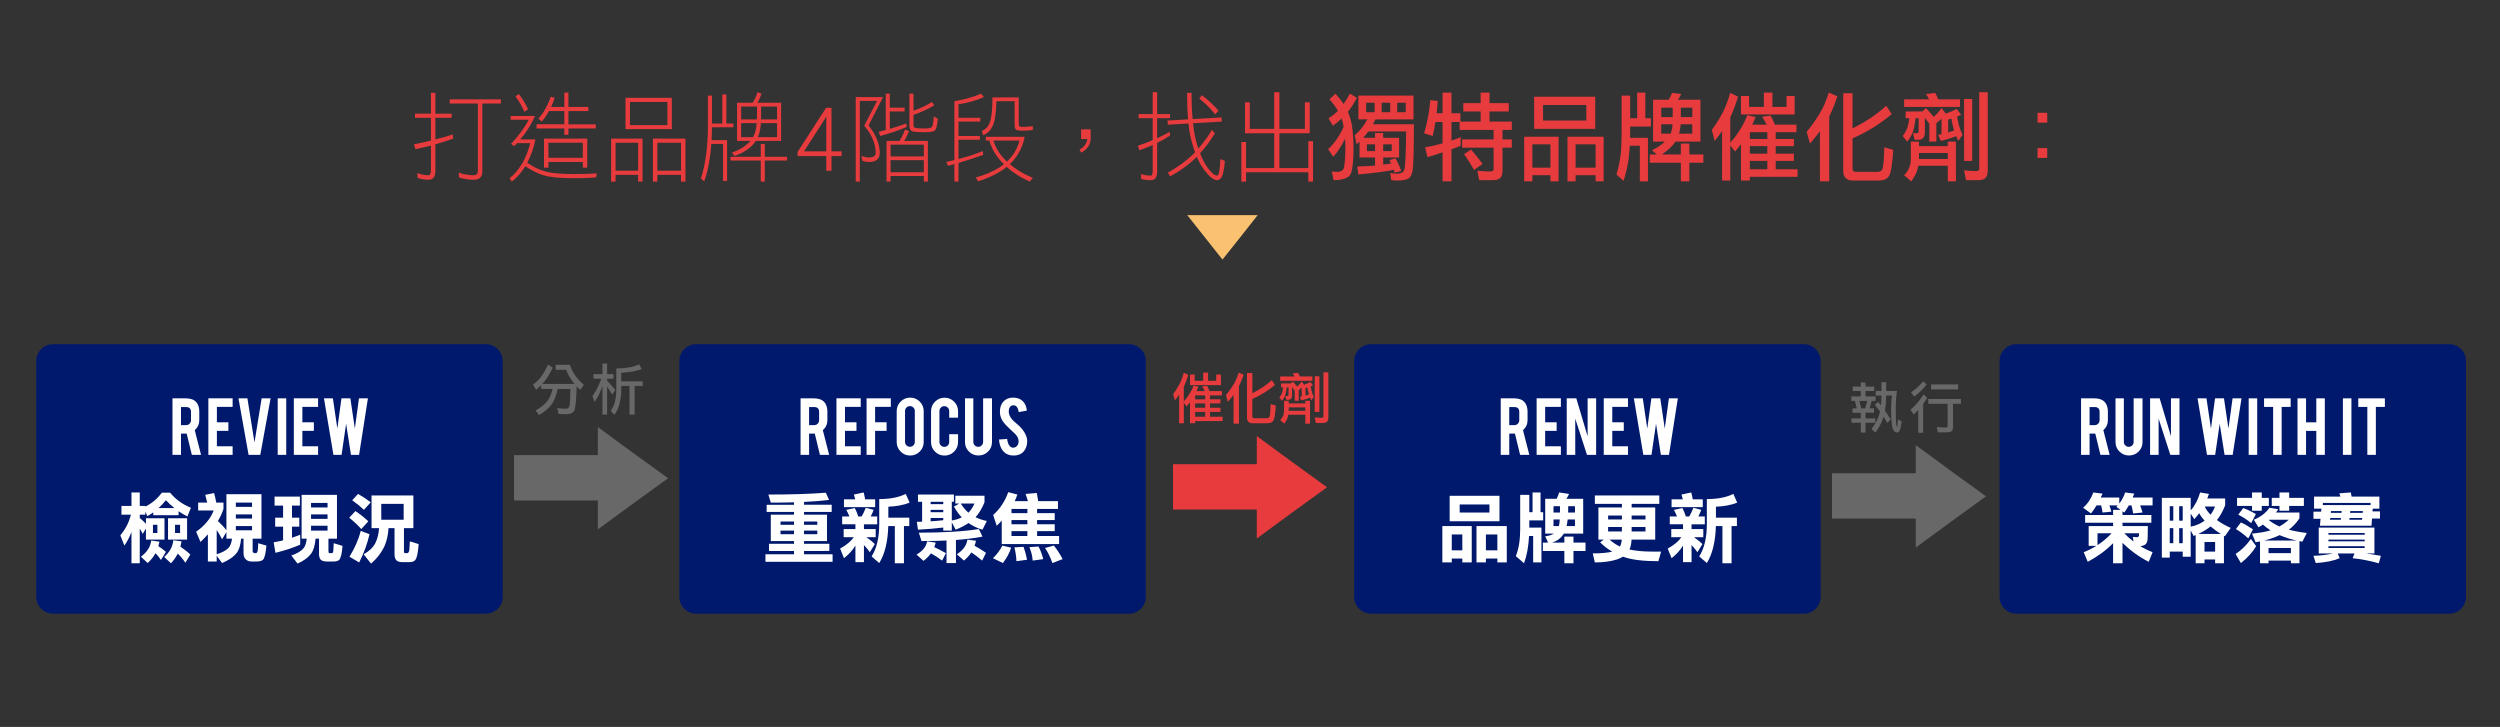 <?xml version="1.0" encoding="utf-8"?>
<!-- Generator: Adobe Illustrator 16.0.3, SVG Export Plug-In . SVG Version: 6.00 Build 0)  -->
<!DOCTYPE svg PUBLIC "-//W3C//DTD SVG 1.1//EN" "http://www.w3.org/Graphics/SVG/1.1/DTD/svg11.dtd">
<svg version="1.1" id="圖層_1" xmlns="http://www.w3.org/2000/svg" xmlns:xlink="http://www.w3.org/1999/xlink" x="0px" y="0px"
	 width="1104px" height="321px" viewBox="0 0 1104 321" enable-background="new 0 0 1104 321" xml:space="preserve">
<rect x="0" y="0" width="1104" height="321" fill="#333333" stroke="none"/>
<g>
	<path fill="#E73B3D" d="M190.29,50.195V41.02h1.966v9.176h7.194v1.835h-7.194v9.561c2.719-0.683,5.27-1.451,7.696-2.22l0.167,1.835
		c-2.467,0.939-5.103,1.75-7.863,2.519v11.992c0,2.434-1.045,3.671-3.095,3.671c-1.715,0-3.304-0.299-4.726-0.854l-0.167-2.134
		c1.589,0.64,3.22,0.981,4.893,0.981c0.753,0,1.129-0.726,1.129-2.177V64.279c-2.217,0.598-4.517,1.109-6.859,1.622l-0.627-2.177
		c2.593-0.513,5.103-1.067,7.486-1.665V52.03h-7.026v-1.835H190.29z M221.198,43.879v1.835H213v30.003
		c0,2.434-1.254,3.671-3.764,3.671c-2.342,0-4.517-0.342-6.524-1.024l-0.167-2.134c2.217,0.769,4.434,1.152,6.692,1.152
		c1.171,0,1.799-0.726,1.799-2.177V45.714h-12.422v-1.835H221.198z"/>
	<path fill="#E73B3D" d="M236.291,51.22c-1.673,3.713-3.848,7.17-6.524,10.328h6.692c-0.753,3.756-1.966,7.213-3.639,10.328
		c2.844,1.921,5.395,3.158,7.737,3.756c2.593,0.811,6.943,1.237,13.049,1.237c4.099,0,7.445-0.128,9.954-0.298l-0.293,1.792
		c-2.593,0.214-5.813,0.342-9.661,0.342c-6.357,0-10.916-0.47-13.677-1.323c-2.509-0.811-5.186-2.092-7.946-3.969
		c-1.715,2.816-3.723,5.078-5.981,6.785l-0.962-1.493c1.965-1.494,3.848-3.671,5.646-6.658c1.589-2.816,2.719-5.762,3.472-8.835
		h-5.814c-0.418,0.47-0.836,0.896-1.213,1.323l-1.464-0.981c3.346-3.585,5.939-7.127,7.863-10.67h-8.03V51.22H236.291z
		 M233.196,48.189l-1.631,1.195c-1.004-2.391-2.3-4.652-3.932-6.829l1.464-1.024C230.687,43.58,232.067,45.8,233.196,48.189z
		 M244.949,43.196c-0.418,1.365-0.92,2.731-1.547,4.012h5.813v-6.316h1.798v6.316h8.825v1.835h-8.825v5.847h12.087v1.836h-12.087
		v2.816h-1.798v-2.816H236.96V54.89h12.254v-5.847h-6.775c-1.004,1.793-2.091,3.372-3.221,4.652l-1.464-1.323
		c1.255-1.366,2.342-2.902,3.262-4.694c1.004-1.75,1.715-3.415,2.133-4.951L244.949,43.196z M259.336,74.053h-1.966v-2.518h-15.182
		v2.518h-1.966V61.206h19.114V74.053z M257.371,69.699v-6.657h-15.182v6.657H257.371z"/>
	<path fill="#E73B3D" d="M283.756,80.198h-1.966v-2.987h-9.954v2.987h-1.966V61.206h13.886V80.198z M281.791,75.376V63.042h-9.954
		v12.334H281.791z M296.68,43.196v13.828h-20.452V43.196H296.68z M294.714,55.231v-10.2h-16.521v10.2H294.714z M302.703,80.198
		h-1.965v-2.987h-10.456v2.987h-1.966V61.206h14.387V80.198z M300.737,75.376V63.042h-10.456v12.334H300.737z"/>
	<path fill="#E73B3D" d="M314.408,42.215v12.334h4.559V41.702h1.798v12.847h3.095v1.664h-9.453c0,2.006-0.083,3.884-0.167,5.677
		h6.859v18.01h-1.798V63.554h-5.186c-0.167,2.433-0.418,4.694-0.753,6.786c-0.627,3.969-1.422,7.17-2.384,9.73l-1.464-1.194
		c1.045-3.244,1.84-6.872,2.342-10.884c0.502-3.884,0.753-7.938,0.753-12.12V42.215H314.408z M335.947,69.23v-5.677h1.799v5.677
		h9.829v1.664h-9.829v9.304h-1.799v-9.304h-13.384V69.23H335.947z M336.282,41.36c-0.46,1.494-1.087,2.817-1.84,4.013h10.498V62.23
		h-11.167c-0.251,0.385-0.502,0.726-0.753,1.067c-2.091,2.476-4.977,4.354-8.657,5.591l-1.129-1.494
		c3.597-1.28,6.315-3.03,8.156-5.164h-5.897V45.373h6.859c1.045-1.537,1.756-3.073,2.133-4.652L336.282,41.36z M334.232,52.713
		v-0.085c0.042,0,0.084-1.835,0.084-5.591h-7.027v5.676H334.232z M332.56,60.566c0.92-1.707,1.422-3.756,1.589-6.188h-6.859v6.188
		H332.56z M334.651,60.566h8.49v-6.188h-7.152C335.906,56.768,335.445,58.816,334.651,60.566z M336.073,52.713h7.068v-5.676h-7.026
		C336.115,50.067,336.073,51.945,336.073,52.713z"/>
	<path fill="#E73B3D" d="M367.185,68.932v6.487h-2.3v-6.487h-12.673v-1.836l12.589-19.504h2.384V66.84h4.475v2.092H367.185z
		 M364.885,51.562l-9.829,15.278h9.829V51.562z"/>
	<path fill="#E73B3D" d="M383.534,55.402c1.547,1.878,2.76,3.841,3.639,5.89c0.878,2.219,1.338,4.311,1.338,6.273
		c-0.083,2.646-1.631,3.97-4.726,3.97c-0.753,0-1.757-0.129-2.928-0.47l-0.502-2.177c1.338,0.427,2.509,0.641,3.43,0.641
		c1.882,0,2.844-0.641,2.928-1.964c0-1.792-0.376-3.628-1.087-5.548c-0.753-2.049-2.049-4.226-3.974-6.487l5.646-10.969h-7.612
		v35.637h-1.799V42.854h12.087L383.534,55.402z M392.945,41.36v6.188h6.524v1.665h-6.524v7.682c2.677-0.768,5.061-1.536,7.194-2.347
		l0.292,1.493c-3.513,1.537-7.445,2.859-11.752,4.012l-0.627-1.835c1.087-0.256,2.091-0.555,3.095-0.811V41.36H392.945z
		 M401.435,57.878c-0.376,1.023-0.836,2.006-1.338,2.944c-0.251,0.513-0.544,0.981-0.836,1.408h10.498v17.968h-1.798v-2.475h-14.68
		v2.475h-1.798V62.23h5.771c0.335-0.512,0.627-1.066,0.962-1.707c0.544-1.024,1.004-2.134,1.422-3.329L401.435,57.878z
		 M407.959,69.06v-5.164h-14.68v5.164H407.959z M407.959,76.059v-5.335h-14.68v5.335H407.959z M403.401,41.36v7.512
		c3.011-1.024,5.73-2.305,8.156-3.841l0.962,1.494c-2.719,1.664-5.772,3.072-9.118,4.182v4.013c0,0.64,0.042,1.109,0.209,1.408
		c0.251,0.427,1.757,0.598,4.517,0.598c1.924,0,3.053-0.214,3.388-0.684c0.334-0.256,0.627-1.792,0.878-4.651l1.798,1.152
		c-0.376,3.158-0.836,4.822-1.38,5.036c-0.334,0.555-1.924,0.811-4.684,0.811c-3.262,0-5.145-0.171-5.646-0.598
		c-0.585-0.256-0.878-1.024-0.878-2.262V41.36H403.401z"/>
	<path fill="#E73B3D" d="M434.513,42.854c-3.346,1.494-7.068,2.561-11.25,3.201v5.975h9.62v1.665h-9.62v6.358h9.452v1.665h-9.452
		v8.493c4.35-1.11,7.905-2.262,10.749-3.5l0.167,1.665c-4.015,1.45-7.654,2.646-10.916,3.585v8.236h-1.799v-7.725
		c-1.003,0.299-1.924,0.555-2.802,0.726l-0.794-1.664c1.255-0.257,2.468-0.556,3.597-0.854V44.689
		c4.559-0.768,8.491-1.878,11.753-3.329L434.513,42.854z M452.498,60.396c-0.46,2.774-1.464,5.335-3.012,7.725
		c-0.962,1.622-2.133,3.073-3.555,4.354c2.844,2.433,6.231,4.438,10.163,6.061l-1.339,1.664c-4.015-1.75-7.402-3.926-10.205-6.487
		c-0.543,0.427-1.087,0.854-1.631,1.238c-3.095,2.091-6.734,3.798-11,5.121l-1.003-1.707c4.015-1.109,7.486-2.561,10.415-4.438
		c0.711-0.47,1.38-0.939,2.007-1.408c-0.083-0.043-0.125-0.086-0.125-0.128c-3.137-3.03-5.228-6.487-6.315-10.329h-1.548v-1.664
		H452.498z M449.862,43.025v11.353c0,0.726,0.084,1.195,0.251,1.408c0.293,0.171,0.753,0.256,1.381,0.256
		c1.338,0,2.886-0.085,4.601-0.341v1.664c-1.297,0.256-2.844,0.342-4.601,0.342c-1.841,0-2.845-0.214-3.012-0.726
		c-0.293-0.342-0.418-0.854-0.418-1.622v-10.67h-8.03c-0.167,4.951-0.628,8.408-1.464,10.457c-0.962,2.305-2.426,3.841-4.392,4.566
		l-0.627-1.835c1.673-0.769,2.76-1.836,3.304-3.244c0.92-1.921,1.422-5.804,1.422-11.608h2.928H449.862z M444.676,71.364
		c1.087-1.024,2.049-2.177,2.886-3.372c1.255-1.878,2.133-3.841,2.635-5.933h-11.501C439.741,65.56,441.749,68.675,444.676,71.364z"
		/>
	<path fill="#E73B3D" d="M480.556,64.749c-0.627,0.938-1.631,1.792-3.012,2.646l-0.878-1.237c2.049-1.195,3.221-2.774,3.513-4.78
		h-2.76v-4.268h4.224v3.756C481.643,62.401,481.267,63.725,480.556,64.749z"/>
	<path fill="#E73B3D" d="M509.032,50.366v-9.646h1.966v9.646h5.688v1.835h-5.688v8.835c1.966-0.896,3.807-1.836,5.563-2.817
		l0.125,1.665c-1.799,1.194-3.681,2.262-5.688,3.2v12.804c0,2.433-0.962,3.671-2.802,3.671c-1.506,0-2.928-0.171-4.225-0.513
		l-0.167-2.177c1.464,0.428,2.928,0.684,4.392,0.684c0.544,0,0.836-0.726,0.836-2.177V64.023c-1.882,0.854-3.848,1.664-5.896,2.348
		l-0.628-2.007c2.301-0.768,4.476-1.621,6.524-2.475v-9.688H502.8v-1.835H509.032z M539.564,53.695l-12.715,0.726
		c0.335,3.2,0.795,5.847,1.381,7.98c0.292,1.152,0.627,2.22,0.962,3.201c2.258-2.561,4.224-5.292,5.98-8.237l1.297,1.494
		c-1.883,3.2-4.058,6.146-6.524,8.834c0.878,2.305,1.924,4.311,3.095,6.018c1.84,2.562,3.304,3.842,4.434,3.842
		c0.251,0,0.502-0.299,0.711-0.896c0.334-1.152,0.585-3.286,0.753-6.444l1.966,0.854c-0.251,3.499-0.753,5.847-1.423,7.127
		c-0.543,0.896-1.213,1.366-2.007,1.366c-1.506,0-3.388-1.494-5.604-4.396c-1.255-1.664-2.385-3.627-3.347-5.932
		c-0.209,0.213-0.376,0.384-0.543,0.555c-3.305,3.158-7.068,5.847-11.293,8.108l-0.962-1.664c4.099-2.262,7.821-4.951,11.083-8.023
		c0.335-0.342,0.628-0.641,0.921-0.981c-0.502-1.281-0.921-2.562-1.255-3.927c-0.753-2.433-1.297-5.335-1.631-8.749l-9.118,0.512
		l-0.167-1.835l9.117-0.513c-0.334-3.456-0.46-7.34-0.46-11.693h1.966c0,4.396,0.167,8.237,0.502,11.565l12.715-0.726
		L539.564,53.695z M538.1,48.872l-1.464,1.665c-2.175-2.731-4.517-5.079-7.026-7l1.129-1.493
		C533.416,44.007,535.841,46.312,538.1,48.872z"/>
	<path fill="#E73B3D" d="M551.896,45.202v11.693h10.792V40.721h2.299v16.175h11.252V45.202h2.133v13.657h-13.385v15.364h12.758
		V62.358h2.09v17.84h-2.09v-4.14h-27.479v4.14h-2.092V62.7h2.092v11.523h12.422V58.859h-12.882V45.202H551.896z"/>
	<path fill="#E73B3D" d="M599.236,43.196c-1.422,2.604-2.719,4.651-3.975,6.146c0.754,1.921,1.34,3.927,1.758,5.975
		c0.459,3.329,0.711,6.872,0.711,10.585c-0.084,6.487-0.627,10.285-1.674,11.565c-1.254,1.366-3.639,2.092-7.152,2.092l-0.793-3.842
		c0.92,0.129,1.84,0.171,2.76,0.171c0.836,0,1.59-0.341,2.258-1.024c0.545-0.555,0.879-3.542,1.004-8.962
		c0-1.665-0.084-3.201-0.166-4.652c-1.506,3.158-3.221,5.805-5.188,7.981l-2.301-3.329c2.928-2.774,5.188-6.061,6.859-9.901
		c-0.166-1.024-0.375-1.964-0.627-2.859c-0.084-0.257-0.168-0.513-0.25-0.769c-1.172,1.109-2.469,2.134-3.848,3.158l-1.967-3.329
		c1.465-0.811,2.844-1.921,4.182-3.286c-1.002-1.707-2.215-3.372-3.721-5.036l2.635-2.519c1.506,1.708,2.676,3.244,3.596,4.524
		c0.92-1.28,1.842-2.774,2.762-4.524L599.236,43.196z M624.205,42.215v10.498h-16.814c-0.375,0.812-0.752,1.537-1.086,2.177h18.068
		c0,11.566-0.211,18.438-0.586,20.571c-0.336,1.665-0.879,2.774-1.674,3.286c-0.961,0.641-2.719,0.982-5.27,0.982
		c-0.711,0-1.506-0.086-2.426-0.171l-0.502-3.158c0.92,0.171,1.924,0.299,2.928,0.299c2.008,0,3.137-0.684,3.389-2.006
		c0.375-1.708,0.627-7.256,0.711-16.646h-16.689c-0.627,0.939-1.379,1.878-2.258,2.817h5.229v-2.134h3.596v2.134h7.027v8.664h-7.027
		v3.158c1.213-0.129,2.385-0.299,3.473-0.513c-0.252-0.512-0.461-0.981-0.711-1.451l2.635-0.854c0.961,1.665,1.84,3.543,2.592,5.677
		l-2.926,0.683c-0.168-0.427-0.293-0.811-0.42-1.237c-3.346,0.768-8.531,1.408-15.6,2.048l-0.502-3.499
		c2.803-0.086,5.438-0.214,7.863-0.427v-3.585h-6.859v-7c-0.461,0.427-0.879,0.854-1.297,1.195l-0.836-4.012
		c2.383-2.006,4.225-4.354,5.563-7h-3.932V42.215H624.205z M607.057,45.373h-3.764v4.182h3.764V45.373z M607.225,63.725h-3.598
		v2.987h3.598V63.725z M613.916,45.373h-3.764v4.182h3.764V45.373z M614.586,63.725h-3.766v2.987h3.766V63.725z M620.775,45.373
		h-3.764v4.182h3.764V45.373z"/>
	<path fill="#E73B3D" d="M634.906,44.562c-0.127,1.964-0.293,3.756-0.502,5.463h2.635v-9.133h3.932v9.133h3.932v3.671h8.949v-4.481
		h-7.652v-3.671h7.652v-4.651h3.932v4.651h8.49v3.671h-8.49v4.481h9.83v3.67h-4.1v4.183h4.1v3.671h-4.1v10.157
		c0,1.536-0.334,2.604-1.004,3.201c-0.627,0.64-1.756,0.981-3.43,0.981h-5.855l-0.836-4.183c2.258,0.256,4.098,0.341,5.563,0.341
		c1.088,0,1.631-0.298,1.631-0.981v-9.517h-13.885v-3.671h13.885v-4.183h-15.016v-3.5h-3.596v8.194
		c1.422-0.427,2.76-0.938,4.057-1.493v3.798c-1.297,0.556-2.635,1.067-4.057,1.537V80.07h-3.932V67.267
		c-2.133,0.769-4.35,1.451-6.691,2.134l-1.004-4.353c2.635-0.427,5.186-1.024,7.695-1.75v-9.433h-3.137
		c-0.336,2.305-0.754,4.354-1.256,6.188l-3.764-1.194c1.381-4.566,2.301-9.433,2.76-14.639L634.906,44.562z M654.689,72.389
		l-3.766,2.646c-1.086-2.006-2.551-4.353-4.391-6.999l3.094-2.006C651.762,68.505,653.434,70.596,654.689,72.389z"/>
	<path fill="#E73B3D" d="M688.268,80.07h-3.598v-2.688h-7.988v2.688h-3.596V60.396h15.182V80.07z M684.67,74.053V63.725h-7.988
		v10.328H684.67z M704.453,42.727v14.169h-26.977V42.727H704.453z M700.521,46.354h-19.113v6.871h19.113V46.354z M708.176,80.07
		h-3.555v-2.688h-8.826v2.688h-3.596V60.396h15.977V80.07z M704.621,74.053V63.725h-8.826v10.328H704.621z"/>
	<path fill="#E73B3D" d="M719.881,42.215v9.986h3.096v-11.31h3.596v11.31h2.469v3.671h-9.16v1.152c0,1.365-0.041,2.646-0.041,3.841
		h7.904V80.07h-3.598V64.364h-4.432c-0.127,2.007-0.293,3.799-0.461,5.335c-0.418,3.329-1.172,6.701-2.301,10.2l-3.137-2.859
		c0.836-2.646,1.465-5.505,1.84-8.578c0.293-2.476,0.461-6.316,0.461-11.438v-14.81H719.881z M742.424,41.531
		c-0.418,0.896-0.877,1.75-1.463,2.519h9.953v18.479h-11.041c-1.254,1.921-3.262,3.799-5.98,5.677h8.365v-4.823h3.764v4.823h6.189
		v3.67h-6.189v8.194h-3.764v-8.194h-13.719v-3.67h3.096l-2.135-1.835c2.426-1.195,4.309-2.476,5.73-3.842h-5.229V44.05h6.859
		c0.627-0.939,1.129-1.921,1.465-3.03L742.424,41.531z M738.66,51.689v-4.141H733.6v4.141H738.66z M738.619,54.89h-5.02v4.141h4.141
		C738.201,57.878,738.492,56.512,738.619,54.89z M747.318,54.89h-5.104c-0.125,1.537-0.375,2.945-0.752,4.141h5.855V54.89z
		 M742.258,51.689h5.061v-4.141h-5.061V51.689z"/>
	<path fill="#E73B3D" d="M767.514,42.727c-1.088,3.585-2.26,6.615-3.43,9.091v11.182c3.303-3.671,5.813-7.725,7.527-12.121
		l3.723,0.812c-0.502,1.194-1.045,2.347-1.547,3.371h6.357c-0.586-1.195-1.256-2.39-2.008-3.499l3.764-0.513
		c0.67,1.195,1.338,2.561,1.924,4.012h9.494v3.329h-9.16v2.987h8.031v3.158h-8.031v3.329h8.031v3.201h-8.031v3.67h9.662v3.329
		h-21.08v1.665h-3.932V63.682c-0.877,1.195-1.756,2.262-2.592,3.201l-2.133-2.688v15.535h-3.598V57.835
		c-1.004,1.493-2.092,2.944-3.262,4.396l-1.297-4.865c1.672-2.219,3.137-4.566,4.434-6.956c1.254-2.135,2.51-5.293,3.723-9.39
		L767.514,42.727z M772.406,42.385v4.823h6.525v-6.316h3.764v6.316h6.232v-4.823h3.596v8.152h-23.715v-8.152H772.406z
		 M780.438,58.39h-7.697v2.987h7.697V58.39z M780.438,64.535h-7.697v3.329h7.697V64.535z M780.438,74.735v-3.67h-7.697v3.67H780.438
		z"/>
	<path fill="#E73B3D" d="M811.381,42.556c-1.172,3.5-2.385,6.444-3.598,8.835v28.68h-4.098V57.92
		c-1.34,1.836-2.803,3.671-4.393,5.463l-1.463-5.164c2.006-2.39,3.764-4.865,5.311-7.426c1.547-2.262,3.053-5.549,4.475-9.901
		L811.381,42.556z M818.072,41.19v15.492c5.939-2.945,10.875-6.273,14.889-9.987l2.426,3.671
		c-4.977,4.268-10.748,7.853-17.314,10.755v13.273c0,1.024,0.461,1.493,1.463,1.493h9.662c0.879,0,1.547-0.341,1.967-1.024
		c0.459-0.683,0.793-3.969,0.961-9.815l3.932,1.152c-0.418,6.657-1.088,10.541-2.008,11.693c-0.795,1.195-2.258,1.836-4.391,1.836
		h-11.586c-1.254,0-2.258-0.385-2.969-1.067c-0.754-0.769-1.131-1.75-1.131-2.945V41.19H818.072z"/>
	<path fill="#E73B3D" d="M848.932,49.214l1.59-1.494c1.256,1.323,2.385,2.604,3.389,3.884c1.254-1.066,2.383-2.347,3.471-3.884
		l1.84,2.476c1.758-0.598,3.346-1.28,4.852-2.134l1.967,2.646c-0.586,0.299-1.213,0.556-1.799,0.769
		c0.25,1.451,0.543,2.817,0.879,4.012c0.375,1.28,0.877,2.604,1.547,4.055l-1.924,2.688c-0.334-0.683-0.627-1.408-0.879-2.091
		c-1.965,0.769-4.225,1.493-6.816,2.091l-1.129-2.688c0.5-0.085,0.961-0.171,1.463-0.299v-6.828
		c-0.752,0.726-1.547,1.365-2.301,1.963v8.151h-3.094v-7.853c-0.629-0.896-1.297-1.793-1.967-2.688v6.401
		c0,1.024-0.25,1.835-0.668,2.433c-0.42,0.598-1.131,0.896-2.092,0.896h-1.799l-0.67-2.987l1.633,0.128
		c0.543,0,0.836-0.299,0.836-0.981v-5.677h-1.338c-0.252,2.39-0.629,4.268-1.088,5.719c-0.586,1.75-1.465,3.286-2.635,4.609
		l-1.967-2.476c0.838-1.066,1.549-2.262,2.051-3.627c0.375-1.11,0.668-2.519,0.877-4.226h-1.631v-2.987H848.932z M855.918,43.879
		h9.619v3.329h-24.678v-3.329h11.043c-0.418-0.811-0.879-1.579-1.381-2.348l4.057-0.512
		C855.039,41.873,855.498,42.854,855.918,43.879z M847.426,62.529v2.006h12.715v-2.006h3.598V80.07h-3.598v-6.871h-13.049
		c-0.125,0.726-0.25,1.365-0.418,1.921c-0.502,1.621-1.381,3.243-2.676,4.95l-3.139-2.688c1.088-1.109,1.883-2.305,2.344-3.585
		c0.418-1.024,0.627-2.604,0.627-4.737v-6.53H847.426z M860.141,70.212v-2.646h-12.715v1.494c0,0.427-0.041,0.811-0.041,1.152
		H860.141z M862.693,56.768c-0.377-1.237-0.711-2.688-0.963-4.396c-0.502,0.171-1.004,0.299-1.422,0.427v5.676
		c0.879-0.256,1.756-0.512,2.635-0.854C862.859,57.365,862.775,57.066,862.693,56.768z M877.791,40.721v34.484
		c0,1.579-0.334,2.688-0.961,3.329c-0.586,0.683-1.674,1.024-3.264,1.024h-5.395l-0.836-4.354c2.09,0.256,3.848,0.342,5.227,0.342
		c0.963,0,1.465-0.299,1.465-0.982V40.721H877.791z M870.932,43.708v27.357h-3.596V43.708H870.932z"/>
	<path fill="#E73B3D" d="M899.787,54.164v-4.353h4.266v4.353H899.787z M899.787,69.742v-4.354h4.266v4.354H899.787z"/>
</g>
<g>
	<path fill="#00196D" d="M222,263.565c0,4.106-3.328,7.435-7.434,7.435H23.434c-4.106,0-7.434-3.329-7.434-7.435v-104.13
		c0-4.106,3.328-7.435,7.434-7.435h191.132c4.106,0,7.434,3.329,7.434,7.435V263.565z"/>
	<g>
		<g>
			<path fill="#FFFFFF" d="M58.06,223.414v-5.941h3.661v5.941h2.463v0.306c2.862-1.426,5.292-3.463,7.288-6.146h3.627
				c2.429,2.92,5.491,5.161,9.218,6.655l-1.564,3.836c-1.365-0.679-2.663-1.426-3.894-2.309v1.766H67.678v-1.256
				c-0.865,0.611-1.73,1.188-2.596,1.664l-0.898-2.037v1.392h-2.463v1.46c1.131,0.951,2.03,1.799,2.729,2.546v-2.411h8.187v9.404
				H64.45v-4.854l-1.431,2.342c-0.399-0.815-0.832-1.596-1.298-2.342v15.312H58.06v-13.784c-0.865,2.207-1.897,4.21-3.128,5.976
				l-1.797-4.516c2.33-2.818,3.894-5.874,4.659-9.133h-4.16v-3.87H58.06z M70.407,239.201c-0.133,0.713-0.299,1.392-0.466,2.003
				c1.464,0.951,2.563,1.799,3.328,2.513l-2.196,3.564c-0.666-1.052-1.464-2.037-2.396-2.987c-0.898,1.629-2.063,3.055-3.461,4.346
				l-2.996-2.784c2.729-2.037,4.227-4.414,4.56-7.164L70.407,239.201z M69.508,231.766h-1.963v3.599h1.963V231.766z M77.029,224.365
				c-1.331-1.053-2.596-2.207-3.761-3.463c-1.031,1.291-2.13,2.445-3.261,3.463H77.029z M80.158,239.065
				c-0.133,0.814-0.3,1.596-0.5,2.309c1.93,1.358,3.395,2.512,4.393,3.531l-2.196,3.599c-0.932-1.426-2.063-2.784-3.361-4.04
				c-0.799,1.596-1.797,3.021-2.995,4.278l-2.995-2.784c2.396-2.105,3.76-4.55,4.027-7.401L80.158,239.065z M82.62,228.88v9.404
				h-8.419v-9.404H82.62z M79.525,231.766h-2.23v3.599h2.23V231.766z"/>
			<path fill="#FFFFFF" d="M95.495,221.954h3.195v2.784c-0.566,1.799-1.398,3.564-2.463,5.33c1.631,1.562,2.896,2.92,3.761,4.108
				v-15.923h15.475v19.624h-3.894v5.432c0,0.645,0.333,0.951,1.032,0.951H113c0.533,0,0.832-0.645,0.898-1.969
				c0,0,0.033-0.781,0.133-2.411l3.627,1.053c-0.299,3.361-0.799,5.398-1.464,6.179c-0.532,0.543-1.498,0.849-2.929,0.849h-2.229
				c-1.131,0-1.997-0.374-2.663-1.121c-0.565-0.645-0.832-1.494-0.832-2.58v-6.383h-1.064c-0.267,2.852-0.899,4.923-1.931,6.247
				c-1.397,1.799-3.561,3.293-6.489,4.516l-2.363-3.226v2.546h-3.894v-11.985c-0.999,1.121-2.097,2.241-3.262,3.361l-1.93-4.516
				c3.794-2.682,6.39-5.806,7.754-9.404h-6.856v-3.463h3.994c-0.266-1.154-0.532-2.275-0.865-3.429l3.894-0.814
				C94.896,218.966,95.229,220.393,95.495,221.954z M100.919,241.951c0.799-0.883,1.332-2.241,1.531-4.074h-2.463v-2.886
				l-1.93,3.157c-0.699-1.426-1.498-2.784-2.363-4.108v10.729C98.091,244.022,99.821,243.071,100.919,241.951z M111.303,223.821
				v-1.867h-7.155v1.867H111.303z M111.303,228.982v-1.833h-7.155v1.833H111.303z M111.303,232.309h-7.155v1.867h7.155V232.309z"/>
			<path fill="#FFFFFF" d="M132.432,219.306v3.972h-3.495v5.33h3.228v3.972h-3.228v4.889c1.231-0.408,2.43-0.849,3.627-1.324v4.38
				c-3.294,1.426-6.922,2.614-10.916,3.599l-0.799-4.651c1.398-0.204,2.762-0.509,4.16-0.849v-6.043h-3.495v-3.972h3.495v-5.33
				h-3.761v-3.972H132.432z M148.805,218.525v19.352h-3.76v5.432c0,0.645,0.133,0.951,0.399,0.951h1.165
				c0.399,0,0.599-0.577,0.632-1.766c0,0,0.033-0.849,0.133-2.614l3.894,1.188c-0.266,3.463-0.799,5.534-1.531,6.213
				c-0.466,0.441-1.231,0.679-2.363,0.679h-2.995c-1.265,0-2.163-0.271-2.696-0.747c-0.533-0.611-0.799-1.426-0.799-2.444v-6.892
				h-1.531c-0.266,2.92-0.865,5.059-1.864,6.451c-1.298,1.833-3.328,3.327-6.09,4.549l-2.729-3.565
				c2.429-0.814,4.193-1.867,5.292-3.089c0.798-0.951,1.298-2.376,1.498-4.346h-2.263v-19.352H148.805z M144.645,224.093v-2.003
				h-7.288v2.003H144.645z M144.645,229.118v-1.969h-7.288v1.969H144.645z M144.645,232.173h-7.288v2.139h7.288V232.173z"/>
			<path fill="#FFFFFF" d="M162.645,230.204l-3.095,3.429c-1.531-1.731-3.328-3.395-5.325-5.025l2.729-2.92
				C159.018,227.047,160.914,228.575,162.645,230.204z M163.177,235.908c-0.999,4.312-2.496,8.454-4.559,12.46l-4.293-2.512
				c2.396-3.904,4.06-7.707,4.958-11.408L163.177,235.908z M163.71,221.818l-2.995,3.327c-1.498-1.426-3.229-2.852-5.192-4.244
				l2.596-2.784C160.149,219.272,162.013,220.494,163.71,221.818z M182.546,218.797v14.429h-4.16v9.948
				c0,0.747,0.133,1.086,0.399,1.086h1.032c0.599,0,0.932-0.679,0.999-2.071c0,0,0.033-1.019,0.167-3.124l3.894,1.188
				c-0.266,4.006-0.832,6.383-1.631,7.198c-0.466,0.509-1.331,0.781-2.529,0.781h-2.961c-1.298,0-2.197-0.271-2.729-0.815
				c-0.533-0.645-0.799-1.527-0.799-2.648v-11.543h-2.663c-0.166,2.92-0.732,5.466-1.664,7.707c-1.398,3.056-3.395,5.67-6.057,7.944
				l-3.261-4.108c2.396-1.324,4.126-2.954,5.158-4.923c0.932-1.833,1.464-4.04,1.664-6.621h-3.328v-14.429H182.546z
				 M178.253,222.497h-9.884v7.028h9.884V222.497z"/>
		</g>
	</g>
	<g>
		<path fill="#FFFFFF" d="M82.098,175.913c2.097,0,3.637,0.577,4.619,1.732c0.862,1.009,1.294,2.416,1.294,4.221v3.624
			c0,1.766-0.67,3.259-2.011,4.48l2.787,10.891h-4.069l-2.282-9.397c-0.106,0-0.219,0-0.338,0h-2.17v9.397h-3.763v-24.947H82.098z
			 M84.348,181.925c0-1.447-0.717-2.17-2.15-2.17h-2.27v7.984h2.27c0.597,0,1.105-0.212,1.523-0.637s0.627-0.936,0.627-1.533
			V181.925z"/>
		<path fill="#FFFFFF" d="M92.012,200.86v-24.967h10.712v3.783h-6.949v6.81h5.077v3.783h-5.077v6.81h6.949v3.783H92.012z"/>
		<path fill="#FFFFFF" d="M109.772,200.86l-4.459-24.947h3.944l3.131,19.446l3.154-19.446h3.946l-4.54,24.947H109.772z"/>
		<path fill="#FFFFFF" d="M126.397,200.86h-3.763v-24.947h3.763V200.86z"/>
		<path fill="#FFFFFF" d="M129.762,200.86v-24.967h10.712v3.783h-6.949v6.81h5.077v3.783h-5.077v6.81h6.949v3.783H129.762z"/>
		<path fill="#FFFFFF" d="M158.524,175.913h3.95l-3.902,24.947h-3.584l-2.146-13.726l-2.002,13.726h-3.6l-4.178-24.947h3.942
			l1.971,13.359l1.812-13.359h3.942l1.969,13.348L158.524,175.913z"/>
	</g>
</g>
<g>
	<path fill="#00196D" d="M506,263.565c0,4.106-3.328,7.435-7.434,7.435H307.434c-4.106,0-7.434-3.329-7.434-7.435v-104.13
		c0-4.106,3.328-7.435,7.434-7.435h191.132c4.106,0,7.434,3.329,7.434,7.435V263.565z"/>
	<g>
		<g>
			<path fill="#FFFFFF" d="M366.109,220.766c-3.195,0.408-6.856,0.679-11.049,0.883v1.256h12.213v3.157H355.06v1.222h10.15v11.646
				h-10.15v1.222h11.182v3.157H355.06v1.46h12.613v3.327h-29.652v-3.327h12.613v-1.46h-11.049v-3.157h11.049v-1.222h-10.25v-11.646
				h10.25v-1.222h-12.081v-3.157h12.081v-1.086c-3.195,0.102-6.589,0.136-10.25,0.136l-1.065-3.565
				c10.283,0,18.736-0.271,25.359-0.815L366.109,220.766z M350.634,231.766v-1.459h-5.957v1.459H350.634z M350.634,234.312h-5.957
				v1.596h5.957V234.312z M355.06,231.766h5.857v-1.459h-5.857V231.766z M360.917,234.312h-5.857v1.596h5.857V234.312z"/>
			<path fill="#FFFFFF" d="M378.983,228.065h1.531c0.666-1.121,1.264-2.411,1.797-3.836l3.494,0.917
				c-0.433,1.154-0.865,2.139-1.298,2.92h2.862v3.463h-5.857v2.105h5.192v3.599h-4.094c1.598,1.154,2.829,2.139,3.728,3.021
				l-2.23,3.599c-0.765-1.086-1.63-2.139-2.596-3.158v7.537h-3.76v-7.299c-1.298,2.105-2.996,3.972-5.059,5.568l-1.697-4.244
				c2.795-1.562,4.826-3.259,6.023-5.025h-4.459v-3.599h5.192v-2.105h-5.857v-3.463h3.195c-0.399-0.985-0.832-1.969-1.364-2.92
				l3.76-0.781C378.085,225.451,378.584,226.707,378.983,228.065z M382.045,220.494h4.426v3.463h-13.778v-3.463h4.958
				c-0.167-0.713-0.366-1.426-0.566-2.105l4.293-0.917C381.646,218.389,381.846,219.408,382.045,220.494z M401.68,221.954
				c-2.663,1.086-5.791,1.664-9.385,1.799v4.855h9.251v3.701h-2.363v16.432h-4.027v-16.432h-2.895
				c-0.2,6.926-1.531,12.392-3.994,16.331l-3.361-2.92c2.23-3.531,3.361-8.25,3.361-14.191v-11.136
				c4.726,0,8.619-0.747,11.714-2.275L401.68,221.954z"/>
			<path fill="#FFFFFF" d="M413.191,239.608c-0.167,0.747-0.366,1.392-0.632,2.003c1.531,0.679,3.228,1.562,5.158,2.648
				l-1.664,3.293c-1.731-1.291-3.395-2.343-4.959-3.191c-0.865,1.222-1.963,2.342-3.261,3.327l-3.095-2.784
				c2.796-1.629,4.327-3.599,4.659-5.839L413.191,239.608z M421.245,218.389v3.191h-0.932v8.284
				c1.597-0.272,3.062-0.713,4.393-1.392c-1.265-1.324-2.396-2.92-3.461-4.787l2.363-1.324h-1.73v-3.429h12.879v2.886
				c-1.131,2.716-2.429,4.923-3.96,6.586c1.431,0.713,3.095,1.256,4.992,1.664l-1.93,3.836c-2.196-0.611-4.227-1.596-6.157-2.92
				c-1.597,1.086-3.494,2.071-5.69,2.92l-1.697-3.259v3.667h-3.761v-1.358c-3.361,0.407-7.088,0.747-11.182,0.951l-0.499-3.463
				c0.799,0,1.564-0.034,2.33-0.068v-8.793h-1.831v-3.191H421.245z M433.857,236.96c-3.395,0.679-7.288,1.154-11.714,1.494v10.186
				h-4.16v-9.948c-3.428,0.17-7.122,0.238-11.049,0.238l-1.165-3.701c10.75,0,19.602-0.509,26.524-1.596L433.857,236.96z
				 M416.552,222.633v-1.053h-5.591v1.053H416.552z M416.552,226.198v-1.052h-5.591v1.052H416.552z M416.552,229.729v-0.985h-5.591
				v1.46C412.892,230.102,414.755,229.933,416.552,229.729z M430.996,238.793c-0.167,0.781-0.366,1.528-0.632,2.207
				c1.464,0.781,3.162,1.833,5.059,3.124l-1.697,3.429c-1.697-1.46-3.295-2.648-4.792-3.599c-0.865,1.358-1.963,2.513-3.261,3.599
				l-3.128-2.784c2.795-1.833,4.326-3.972,4.659-6.485L430.996,238.793z M427.667,226.402c1.065-1.053,1.93-2.411,2.663-4.041
				h-6.057C425.338,224.059,426.47,225.383,427.667,226.402z"/>
			<path fill="#FFFFFF" d="M446.533,241.849c-0.732,2.309-1.93,4.549-3.661,6.791l-4.393-2.139c1.764-1.698,3.162-3.531,4.16-5.568
				L446.533,241.849z M449.262,218.389c-0.333,1.019-0.732,2.003-1.165,2.92h5.824c-0.333-1.154-0.666-2.241-1.032-3.191
				l4.958-0.407c0.2,1.222,0.433,2.41,0.632,3.599h8.719v3.429h-9.218v1.867h7.787v3.056h-7.787v1.867h7.787v3.021h-7.787v2.139
				h9.717v3.564h-25.326v-10.355c-0.732,0.815-1.464,1.562-2.229,2.275l-1.564-4.753c3.028-2.716,5.258-6.077,6.656-10.083
				L449.262,218.389z M453.688,224.738h-7.021v1.867h7.021V224.738z M453.688,229.661h-7.021v1.867h7.021V229.661z M446.666,236.689
				h7.021v-2.139h-7.021V236.689z M453.555,247.18l-4.692,0.645c-0.066-1.901-0.366-3.938-0.898-6.111l4.027-0.238
				C452.589,243.038,453.122,244.939,453.555,247.18z M460.709,246.908l-4.692,0.646c-0.1-1.868-0.565-3.836-1.431-5.941
				l4.027-0.272C459.445,242.902,460.144,244.735,460.709,246.908z M469.263,246.908l-4.526,1.732
				c-0.898-2.614-1.997-4.821-3.261-6.655l3.894-1.052C466.6,242.358,467.898,244.362,469.263,246.908z"/>
		</g>
	</g>
	<g>
		<path fill="#FFFFFF" d="M359.464,175.913c2.097,0,3.637,0.577,4.619,1.732c0.862,1.009,1.294,2.416,1.294,4.221v3.624
			c0,1.766-0.67,3.259-2.011,4.48l2.787,10.891h-4.069l-2.282-9.397c-0.106,0-0.219,0-0.338,0h-2.17v9.397h-3.763v-24.947H359.464z
			 M361.713,181.925c0-1.447-0.717-2.17-2.15-2.17h-2.27v7.984h2.27c0.597,0,1.105-0.212,1.523-0.637s0.627-0.936,0.627-1.533
			V181.925z"/>
		<path fill="#FFFFFF" d="M369.378,200.86v-24.967h10.712v3.783h-6.949v6.81h5.077v3.783h-5.077v6.81h6.949v3.783H369.378z"/>
		<path fill="#FFFFFF" d="M386.441,200.86h-3.763v-24.967h10.712v3.783h-6.949v6.81h5.077v3.783h-5.077V200.86z"/>
		<path fill="#FFFFFF" d="M401.931,175.594c1.659,0,3.069,0.584,4.231,1.752s1.742,2.575,1.742,4.221v13.619
			c0,1.659-0.584,3.069-1.752,4.231s-2.575,1.742-4.221,1.742c-1.659,0-3.066-0.584-4.221-1.752
			c-1.155-1.167-1.732-2.575-1.732-4.221v-13.619c0-1.659,0.584-3.069,1.752-4.231C398.897,176.175,400.298,175.594,401.931,175.594
			z M403.981,181.487c0-0.597-0.209-1.105-0.627-1.523c-0.418-0.418-0.926-0.627-1.523-0.627c-0.598,0-1.109,0.209-1.533,0.627
			c-0.425,0.418-0.637,0.926-0.637,1.523v13.658c0,0.598,0.212,1.105,0.637,1.523c0.424,0.418,0.936,0.627,1.533,0.627
			c0.597,0,1.105-0.209,1.523-0.627c0.418-0.418,0.627-0.926,0.627-1.523V181.487z"/>
		<path fill="#FFFFFF" d="M417.122,201.178c-1.659,0-3.069-0.58-4.231-1.742s-1.742-2.565-1.742-4.211v-13.618
			c0-1.659,0.584-3.069,1.752-4.231c1.167-1.162,2.575-1.742,4.221-1.742c1.659,0,3.066,0.584,4.221,1.752
			c1.155,1.168,1.732,2.575,1.732,4.221v2.847h-3.902v-2.927c0-0.598-0.212-1.108-0.637-1.533s-0.936-0.637-1.533-0.637
			c-0.598,0-1.105,0.212-1.523,0.637s-0.627,0.936-0.627,1.533v13.658c0,0.597,0.209,1.105,0.627,1.523
			c0.418,0.418,0.926,0.627,1.523,0.627c0.597,0,1.108-0.209,1.533-0.627c0.425-0.418,0.637-0.926,0.637-1.523v-3.444h3.902v3.484
			c0,1.66-0.584,3.066-1.752,4.221S418.755,201.178,417.122,201.178z"/>
		<path fill="#FFFFFF" d="M432.094,201.139c-1.659,0-3.066-0.578-4.221-1.732s-1.732-2.555-1.732-4.201v-19.293h3.684v19.253
			c0,0.597,0.212,1.105,0.637,1.523c0.424,0.418,0.936,0.627,1.533,0.627c0.597,0,1.105-0.209,1.523-0.627
			c0.418-0.418,0.627-0.926,0.627-1.523v-19.253h3.922v19.293c0,1.672-0.584,3.08-1.752,4.221
			C435.147,200.568,433.74,201.139,432.094,201.139z"/>
		<path fill="#FFFFFF" d="M453.617,194.648c0.027,1.739-0.425,3.226-1.354,4.46c-0.611,0.836-1.474,1.427-2.588,1.772
			c-0.598,0.186-1.294,0.279-2.091,0.279c-1.473,0-2.694-0.365-3.663-1.095c-0.81-0.597-1.451-1.41-1.921-2.439
			c-0.472-1.028-0.747-2.207-0.827-3.534l3.584-0.259c0.159,1.455,0.544,2.508,1.155,3.162c0.451,0.494,0.969,0.727,1.553,0.701
			c0.823-0.027,1.479-0.432,1.971-1.216c0.252-0.385,0.378-0.937,0.378-1.654c0-1.036-0.471-2.066-1.414-3.089
			c-0.744-0.704-1.858-1.76-3.345-3.168c-1.248-1.209-2.13-2.292-2.648-3.249c-0.558-1.076-0.836-2.245-0.836-3.507
			c0-2.271,0.763-3.992,2.29-5.162c0.942-0.704,2.11-1.056,3.504-1.056c1.34,0,2.489,0.299,3.444,0.896
			c0.743,0.465,1.344,1.115,1.802,1.951c0.458,0.836,0.733,1.799,0.826,2.887l-3.604,0.657c-0.106-1.022-0.398-1.818-0.876-2.389
			c-0.345-0.411-0.843-0.617-1.493-0.617c-0.69,0-1.215,0.306-1.573,0.916c-0.292,0.491-0.438,1.102-0.438,1.832
			c0,1.142,0.491,2.303,1.474,3.484c0.371,0.452,0.929,0.982,1.672,1.593c0.876,0.73,1.453,1.241,1.732,1.533
			c0.929,0.929,1.646,1.845,2.15,2.748c0.239,0.425,0.431,0.816,0.578,1.175C453.418,193.148,453.604,193.944,453.617,194.648z"/>
	</g>
</g>
<g>
	<path fill="#00196D" d="M804,263.565c0,4.106-3.328,7.435-7.435,7.435H605.435c-4.106,0-7.435-3.329-7.435-7.435v-104.13
		c0-4.106,3.328-7.435,7.435-7.435h191.131c4.106,0,7.435,3.329,7.435,7.435V263.565z"/>
	<g>
		<g>
			<path fill="#FFFFFF" d="M649.92,248.368h-4.16v-1.731h-4.659v1.731h-4.16v-16.059h12.979V248.368z M662.167,218.933v11.271
				h-21.998v-11.271H662.167z M645.76,243.038v-7.028h-4.659v7.028H645.76z M657.74,222.769h-13.146v3.565h13.146V222.769z
				 M665.395,248.368h-4.16v-1.731h-5.058v1.731h-4.16v-16.059h13.378V248.368z M661.234,243.038v-7.028h-5.058v7.028H661.234z"/>
			<path fill="#FFFFFF" d="M675.342,226.198h1.431v-8.725h3.527v8.725h1.165v3.599h-6.123v3.191h5.357v15.379h-3.66v-11.679h-1.798
				c-0.266,4.753-0.998,8.725-2.229,12.052l-3.627-3.157c1.265-3.09,1.93-7.062,1.93-11.951v-15.108h4.027V226.198z
				 M692.913,218.118c-0.366,0.781-0.766,1.494-1.198,2.139h7.422v15.38h-8.553c-0.134,0.204-0.233,0.374-0.333,0.509
				c-1.132,1.664-2.729,2.818-4.859,3.463h5.425v-2.648h4.027v2.648h5.324v3.701h-5.324v5.432h-4.027v-5.432h-9.484v-3.701h2.296
				l-1.265-2.784c1.598-0.204,2.862-0.577,3.794-1.188h-3.794v-15.38h5.059c0.466-0.882,0.832-1.799,1.065-2.784L692.913,218.118z
				 M688.887,226.334v-2.784h-2.862v2.784H688.887z M688.786,229.389h-2.762v2.92h2.396
				C688.587,231.562,688.72,230.578,688.786,229.389z M695.509,229.389h-3.229c-0.133,1.086-0.266,2.071-0.466,2.92h3.694V229.389z
				 M692.514,225.315c0,0.373-0.033,0.713-0.033,1.019h3.028v-2.784h-2.995V225.315z"/>
			<path fill="#FFFFFF" d="M732.744,218.797v3.7H720.53v1.596h10.416v14.191h-10.449c-0.1,1.833-0.399,3.293-0.932,4.38
				c2.828,0.611,6.223,0.917,10.184,0.917h3.793l-1.197,4.244c-6.59,0-11.648-0.611-15.176-1.833
				c-0.199-0.068-0.333-0.136-0.433-0.17c-0.832,0.509-1.764,0.917-2.762,1.256c-2.729,0.849-5.957,1.29-9.685,1.29l-0.932-3.972
				c3.827-0.034,6.688-0.306,8.586-0.781c-1.931-1.121-3.728-2.512-5.325-4.142l1.598-1.188h-2.363v-14.191h10.384v-1.596H704.29
				v-3.7H732.744z M716.237,229.389v-1.731h-6.09v1.731H716.237z M716.237,232.716h-6.09v1.969h6.09V232.716z M715.372,241.34
				c0.433-0.781,0.698-1.799,0.799-3.056h-5.425C712.243,239.608,713.774,240.627,715.372,241.34z M720.53,229.389h6.123v-1.731
				h-6.123V229.389z M726.653,232.716h-6.123v1.969h6.123V232.716z"/>
			<path fill="#FFFFFF" d="M744.454,228.065h1.531c0.665-1.121,1.265-2.411,1.797-3.836l3.494,0.917
				c-0.433,1.154-0.865,2.139-1.298,2.92h2.862v3.463h-5.857v2.105h5.191v3.599h-4.093c1.597,1.154,2.828,2.139,3.727,3.021
				l-2.229,3.599c-0.766-1.086-1.631-2.139-2.596-3.158v7.537h-3.761v-7.299c-1.298,2.105-2.995,3.972-5.059,5.568l-1.697-4.244
				c2.796-1.562,4.826-3.259,6.024-5.025h-4.46v-3.599h5.191v-2.105h-5.856v-3.463h3.194c-0.399-0.985-0.832-1.969-1.364-2.92
				l3.761-0.781C743.556,225.451,744.055,226.707,744.454,228.065z M747.516,220.494h4.427v3.463h-13.778v-3.463h4.959
				c-0.166-0.713-0.366-1.426-0.565-2.105l4.293-0.917C747.116,218.389,747.316,219.408,747.516,220.494z M767.15,221.954
				c-2.662,1.086-5.79,1.664-9.385,1.799v4.855h9.252v3.701h-2.362v16.432h-4.027v-16.432h-2.896
				c-0.199,6.926-1.53,12.392-3.993,16.331l-3.361-2.92c2.229-3.531,3.361-8.25,3.361-14.191v-11.136
				c4.726,0,8.619-0.747,11.714-2.275L767.15,221.954z"/>
		</g>
	</g>
	<g>
		<path fill="#FFFFFF" d="M668.658,175.913c2.097,0,3.637,0.577,4.619,1.732c0.862,1.009,1.294,2.416,1.294,4.221v3.624
			c0,1.766-0.67,3.259-2.011,4.48l2.787,10.891h-4.069l-2.282-9.397c-0.106,0-0.219,0-0.338,0h-2.17v9.397h-3.764v-24.947H668.658z
			 M670.908,181.925c0-1.447-0.717-2.17-2.15-2.17h-2.27v7.984h2.27c0.597,0,1.104-0.212,1.522-0.637
			c0.419-0.425,0.628-0.936,0.628-1.533V181.925z"/>
		<path fill="#FFFFFF" d="M678.572,200.86v-24.967h10.712v3.783h-6.948v6.81h5.076v3.783h-5.076v6.81h6.948v3.783H678.572z"/>
		<path fill="#FFFFFF" d="M696.097,175.893l4.994,16.78v-16.78h3.763v24.967h-4.042l-5.176-15.988v15.988h-3.764v-24.967H696.097z"
			/>
		<path fill="#FFFFFF" d="M708.218,200.86v-24.967h10.712v3.783h-6.948v6.81h5.076v3.783h-5.076v6.81h6.948v3.783H708.218z"/>
		<path fill="#FFFFFF" d="M736.98,175.913h3.949l-3.902,24.947h-3.583l-2.146-13.726l-2.002,13.726h-3.601l-4.178-24.947h3.942
			l1.971,13.359l1.813-13.359h3.942l1.969,13.348L736.98,175.913z"/>
	</g>
</g>
<g>
	<path fill="#00196D" d="M1089,263.565c0,4.106-3.328,7.435-7.434,7.435H890.434c-4.105,0-7.434-3.329-7.434-7.435v-104.13
		c0-4.106,3.328-7.435,7.434-7.435h191.133c4.105,0,7.434,3.329,7.434,7.435V263.565z"/>
	<g>
		<g>
			<path fill="#FFFFFF" d="M928.482,217.982c-0.267,0.611-0.533,1.188-0.799,1.731h8.187v2.648c1.132-1.426,1.997-3.055,2.596-4.889
				l4.026,0.509c-0.266,0.611-0.499,1.188-0.698,1.731h8.785v3.463h-5.49c0.466,1.222,0.832,2.275,1.064,3.158l-4.16,0.407
				c-0.133-1.086-0.399-2.275-0.731-3.565h-1.165c-0.666,1.188-1.331,2.241-1.997,3.158l-0.799-0.578v1.664h12.746v3.429h-12.746
				v1.46h11.183c-0.067,3.327-0.067,4.957-0.067,4.957c0,1.494-0.299,2.478-0.865,3.021c-0.466,0.475-1.265,0.781-2.396,0.883
				c1.697,1.052,3.494,1.935,5.424,2.682l-1.697,4.244c-4.226-2.139-8.087-4.923-11.581-8.386v9.031h-4.159v-8.861
				c-3.195,3.226-6.923,5.941-11.183,8.216l-1.797-4.244c1.964-0.781,3.827-1.698,5.558-2.784h-3.361v-8.759h10.783v-1.46h-12.347
				v-3.429h12.347v-2.274h3.294l-1.863-1.324c0.232-0.204,0.433-0.441,0.632-0.645h-3.693c0.399,1.053,0.665,1.969,0.865,2.784
				l-3.894,0.374c-0.134-0.985-0.333-2.037-0.6-3.158h-2.03c-0.798,1.324-1.597,2.512-2.462,3.565l-3.495-2.512
				c2.03-1.766,3.528-4.006,4.526-6.756L928.482,217.982z M932.476,235.5h-6.224v5.229
				C928.549,239.235,930.612,237.503,932.476,235.5z M942.16,239.133l-0.3-2.037c0.865,0.102,1.431,0.136,1.697,0.136
				c0.666,0,1.031-0.306,1.031-0.951V235.5H938.1C939.364,236.858,940.695,238.047,942.16,239.133z"/>
			<path fill="#FFFFFF" d="M967.415,225.383c1.83-2.037,3.229-4.686,4.16-7.911l3.894,0.645c-0.233,0.713-0.466,1.392-0.732,2.003
				h7.888v3.056c-1.032,2.58-2.229,4.753-3.628,6.485c1.797,1.324,3.827,2.478,6.091,3.463l-2.597,3.701
				c-0.166-0.068-0.299-0.17-0.398-0.238v12.154h-3.895v-1.697h-4.692v1.697h-3.894v-12.46c-0.333,0.17-0.632,0.306-0.898,0.408
				l-1.298-2.445v11.611h-3.527v-2.275h-5.725v2.648h-3.494v-26.38h12.746V225.383z M959.728,229.933v-6.383h-1.564v6.383H959.728z
				 M959.728,239.88v-6.654h-1.564v6.654H959.728z M962.323,229.933h1.564v-6.383h-1.564V229.933z M963.888,239.88v-6.654h-1.564
				v6.654H963.888z M973.538,229.933c-0.998-1.086-1.797-2.173-2.362-3.293c-0.699,0.951-1.431,1.799-2.196,2.614l-1.564-2.444
				v5.771C969.745,232.105,971.808,231.223,973.538,229.933z M980.727,235.772c-1.73-1.052-3.228-2.139-4.525-3.293
				c-1.564,1.222-3.361,2.342-5.392,3.293H980.727z M978.197,243.581v-4.244h-4.692v4.244H978.197z M976.201,227.284
				c0.766-1.019,1.431-2.241,1.963-3.599h-4.525C974.171,224.908,975.003,226.13,976.201,227.284z"/>
			<path fill="#FFFFFF" d="M996.33,241.204c-1.631,2.716-3.894,5.194-6.756,7.436l-2.329-4.006c2.596-1.698,4.825-3.904,6.756-6.621
				L996.33,241.204z M994.899,233.769l-2.063,3.972c-1.964-1.766-3.794-3.157-5.458-4.108l2.196-2.92
				C991.039,231.325,992.803,232.343,994.899,233.769z M994.5,219.849v-2.376h4.293v2.376h3.128v3.565h-3.128v2.139H994.5v-2.139
				h-6.623v-3.565H994.5z M996.197,227.013l-2.063,3.972c-2.063-1.629-3.993-2.852-5.725-3.701l2.197-2.919
				C992.137,224.874,994.001,225.756,996.197,227.013z M1006.081,224.874c-0.333,0.509-0.666,0.984-0.998,1.46h10.35v2.546
				c-1.298,2.003-2.862,3.667-4.659,5.025c2.263,0.611,4.926,1.121,7.921,1.46l-1.964,3.836c-0.466-0.068-0.898-0.136-1.298-0.238
				v9.778h-3.761v-1.188h-9.884v1.188h-3.761v-9.642c-0.666,0.136-1.298,0.272-1.964,0.374l-1.563-3.836
				c3.361-0.306,6.09-0.781,8.153-1.46c-1.198-0.747-2.296-1.562-3.328-2.512c-0.665,0.441-1.298,0.849-1.964,1.188l-2.063-3.328
				c3.062-1.29,5.357-3.055,6.889-5.296L1006.081,224.874z M1014.168,238.692c-2.662-0.577-5.158-1.358-7.488-2.376
				c-2.029,0.984-4.293,1.765-6.789,2.376H1014.168z M1011.672,244.26v-2.275h-9.884v2.275H1011.672z M1006.613,232.479
				c1.465-0.815,2.829-1.799,4.094-2.954h-8.586c-0.101,0.068-0.167,0.136-0.2,0.17
				C1003.386,230.849,1004.949,231.766,1006.613,232.479z M1006.613,219.849v-2.376h4.293v2.376h6.49v3.565h-6.49v2.139h-4.293
				v-2.139h-3.395v-3.565H1006.613z"/>
			<path fill="#FFFFFF" d="M1038.458,219.306h12.28v5.33h-2.962l-0.066,1.188h3.295v3.157h-3.528l-0.232,3.191h-22.764l0.267-3.056
				h-3.128v-3.157h3.395l0.1-1.324h-3.229v-5.33h11.648c-0.167-0.543-0.333-1.019-0.467-1.46l5.059-0.374
				C1038.226,218.083,1038.325,218.695,1038.458,219.306z M1048.542,232.988v11.407h-3.794c1.997,0.271,4.227,0.645,6.655,1.053
				l-0.932,3.293c-3.86-1.086-7.721-1.833-11.548-2.241l0.832-2.105h-7.421l0.865,2.105c-2.663,1.154-6.157,1.867-10.55,2.139
				l-1.031-3.191c2.795-0.068,5.724-0.408,8.752-1.053h-6.423v-11.407H1048.542z M1046.845,223.041v-0.951h-21.066v0.951H1046.845z
				 M1044.249,236.146v-0.781h-16.008v0.781H1044.249z M1044.249,239.065v-0.781h-16.008v0.781H1044.249z M1044.249,241.204h-16.008
				v0.781h16.008V241.204z M1033.699,229.525l0.066-0.781h-4.726l-0.1,0.781H1033.699z M1033.999,226.47l0.1-0.781h-4.726
				l-0.1,0.781H1033.999z M1037.493,229.525h5.591l0.066-0.781h-5.591L1037.493,229.525z M1037.793,226.47h5.591l0.066-0.781h-5.591
				L1037.793,226.47z"/>
		</g>
	</g>
	<g>
		<path fill="#FFFFFF" d="M924.933,175.913c2.097,0,3.637,0.577,4.619,1.732c0.862,1.009,1.294,2.416,1.294,4.221v3.624
			c0,1.766-0.67,3.259-2.011,4.48l2.787,10.891h-4.069l-2.282-9.397c-0.106,0-0.219,0-0.338,0h-2.17v9.397h-3.764v-24.947H924.933z
			 M927.183,181.925c0-1.447-0.717-2.17-2.15-2.17h-2.27v7.984h2.27c0.597,0,1.104-0.212,1.522-0.637
			c0.419-0.425,0.628-0.936,0.628-1.533V181.925z"/>
		<path fill="#FFFFFF" d="M940.163,201.139c-1.659,0-3.066-0.578-4.221-1.732c-1.155-1.155-1.732-2.555-1.732-4.201v-19.293h3.684
			v19.253c0,0.597,0.212,1.105,0.637,1.523c0.425,0.418,0.937,0.627,1.533,0.627c0.598,0,1.105-0.209,1.523-0.627
			c0.418-0.418,0.627-0.926,0.627-1.523v-19.253h3.923v19.293c0,1.672-0.585,3.08-1.753,4.221
			C943.216,200.568,941.809,201.139,940.163,201.139z"/>
		<path fill="#FFFFFF" d="M953.705,175.893l4.994,16.78v-16.78h3.763v24.967h-4.042l-5.176-15.988v15.988h-3.764v-24.967H953.705z"
			/>
		<path fill="#FFFFFF" d="M985.904,175.913h3.949l-3.902,24.947h-3.583l-2.146-13.726l-2.002,13.726h-3.601l-4.178-24.947h3.942
			l1.971,13.359l1.813-13.359h3.942l1.969,13.348L985.904,175.913z"/>
		<path fill="#FFFFFF" d="M996.782,200.86h-3.764v-24.947h3.764V200.86z"/>
		<path fill="#FFFFFF" d="M1003.811,179.695h-4.002v-3.783h11.747v3.783h-3.981v21.165h-3.764V179.695z"/>
		<path fill="#FFFFFF" d="M1018.345,190.288v10.572h-3.764v-24.947h3.764v10.592h4.539v-10.592h3.763v24.947h-3.763v-10.572
			H1018.345z"/>
		<path fill="#FFFFFF" d="M1038.389,200.86h-3.764v-24.947h3.764V200.86z"/>
		<path fill="#FFFFFF" d="M1045.417,179.695h-4.002v-3.783h11.747v3.783h-3.981v21.165h-3.764V179.695z"/>
	</g>
</g>
<g>
	<g>
		<polygon fill="#686868" points="279.406,199.875 264,188.566 264,201 227,201 227,221 264,221 264,233.801 279.407,222.492 
			295.032,211.184 		"/>
	</g>
	<g>
		<path fill="#686868" d="M244.064,162.35c-1.06,2.262-2.072,4.032-3.012,5.261c-0.482,0.688-1.036,1.327-1.614,1.942h14.264
			c-0.386-0.442-0.747-0.91-1.06-1.401c-1.061-1.426-1.952-3.048-2.626-4.842h-4.626v-2.212h6.289
			c0.964,3.146,2.987,6.072,6.12,8.825l-1.494,2.212c-0.603-0.492-1.157-1.008-1.639-1.524c-0.192,5.998-0.53,9.538-1.036,10.619
			c-0.554,1.106-1.759,1.672-3.638,1.672c-1.542,0-2.65-0.049-3.301-0.099l-0.651-2.605c1.301,0.197,2.603,0.295,3.952,0.295
			c0.819,0,1.301-0.467,1.494-1.45c0.217-0.639,0.337-3.073,0.386-7.276h-5.59c-0.603,2.753-1.421,4.941-2.482,6.563
			c-1.301,1.843-3.204,3.466-5.758,4.941l-1.518-2.016c2.216-1.205,3.951-2.582,5.18-4.13c1.012-1.328,1.783-3.122,2.313-5.359
			h-5.036v-1.721c-0.723,0.737-1.47,1.426-2.265,2.089l-1.325-2.311c1.325-0.86,2.603-2.139,3.807-3.835
			c0.939-1.278,1.879-2.925,2.795-4.99L244.064,162.35z"/>
		<path fill="#686868" d="M266.036,165.226v-4.695h2.072v4.695h2.819v2.016h-2.819v0.86c1.181,1.253,2.385,2.63,3.59,4.129
			l-1.325,2.016c-0.891-1.451-1.638-2.63-2.265-3.516v12.365h-2.072v-12.684c-0.145,0.442-0.313,0.885-0.458,1.303
			c-0.819,2.212-1.831,4.154-3.012,5.801l-0.939-2.581c1.566-2.212,2.867-4.793,3.903-7.694h-3.445v-2.016H266.036z
			 M283.359,163.014c-2.699,0.91-5.71,1.451-9.035,1.598v3.786h9.517v2.016h-3.59v12.684h-2.265v-12.684h-3.662v2.581
			c-0.048,1.721-0.313,3.564-0.795,5.506c-0.434,1.647-1.18,3.196-2.216,4.67l-1.59-1.721c0.795-1.205,1.374-2.434,1.759-3.687
			c0.337-1.376,0.578-2.95,0.675-4.769v-10.275c4.023,0,7.373-0.59,10.071-1.819L283.359,163.014z"/>
	</g>
</g>
<g>
	<g>
		<polygon fill="#E73B3D" points="570.406,203.875 555,192.566 555,205 518,205 518,225 555,225 555,237.801 570.406,226.492 
			586.031,215.184 		"/>
	</g>
	<g>
		<path fill="#E73B3D" d="M524.754,165.588c-0.626,2.064-1.301,3.81-1.976,5.236v6.44c1.904-2.114,3.349-4.449,4.337-6.981
			l2.145,0.467c-0.289,0.688-0.603,1.352-0.892,1.942h3.662c-0.337-0.688-0.723-1.376-1.156-2.016l2.168-0.295
			c0.385,0.688,0.771,1.475,1.108,2.311h5.469v1.917h-5.277v1.721h4.626v1.819h-4.626v1.917h4.626v1.844h-4.626v2.114h5.566v1.917
			h-12.143v0.959H525.5v-9.243c-0.506,0.688-1.012,1.303-1.494,1.844l-1.229-1.549v8.948h-2.072V174.29
			c-0.578,0.86-1.205,1.696-1.879,2.532l-0.747-2.803c0.964-1.278,1.807-2.63,2.554-4.007c0.723-1.229,1.445-3.048,2.144-5.408
			L524.754,165.588z M527.573,165.392v2.778h3.758v-3.638h2.168v3.638h3.59v-2.778h2.072v4.695H525.5v-4.695H527.573z
			 M532.199,174.61h-4.433v1.721h4.433V174.61z M532.199,178.149h-4.433v1.917h4.433V178.149z M532.199,184.024v-2.114h-4.433v2.114
			H532.199z"/>
		<path fill="#E73B3D" d="M549.183,165.49c-0.675,2.016-1.374,3.712-2.072,5.088v16.519h-2.361v-12.758
			c-0.771,1.057-1.614,2.114-2.53,3.146l-0.843-2.975c1.156-1.376,2.168-2.802,3.06-4.277c0.892-1.303,1.759-3.196,2.578-5.703
			L549.183,165.49z M553.037,164.703v8.923c3.422-1.696,6.265-3.614,8.578-5.752l1.396,2.114c-2.867,2.458-6.191,4.523-9.975,6.195
			v7.645c0,0.59,0.266,0.86,0.844,0.86h5.565c0.507,0,0.892-0.197,1.133-0.59c0.265-0.393,0.458-2.286,0.554-5.654l2.266,0.664
			c-0.242,3.834-0.627,6.072-1.157,6.735c-0.458,0.688-1.301,1.057-2.53,1.057h-6.674c-0.722,0-1.301-0.221-1.71-0.615
			c-0.434-0.442-0.651-1.008-0.651-1.696v-19.887H553.037z"/>
		<path fill="#E73B3D" d="M569.973,169.325l0.916-0.86c0.723,0.762,1.373,1.5,1.951,2.237c0.723-0.615,1.373-1.352,2-2.237
			l1.061,1.426c1.012-0.344,1.928-0.738,2.795-1.229l1.132,1.524c-0.337,0.172-0.698,0.319-1.036,0.442
			c0.145,0.836,0.313,1.623,0.506,2.311c0.217,0.738,0.506,1.5,0.892,2.335l-1.108,1.549c-0.192-0.394-0.361-0.812-0.506-1.205
			c-1.133,0.442-2.434,0.86-3.928,1.205l-0.65-1.549c0.289-0.049,0.555-0.098,0.844-0.172v-3.933
			c-0.434,0.417-0.892,0.787-1.325,1.13v4.695h-1.782v-4.523c-0.362-0.516-0.748-1.033-1.133-1.549v3.688
			c0,0.59-0.145,1.057-0.386,1.401c-0.241,0.344-0.65,0.517-1.204,0.517h-1.037l-0.385-1.721l0.939,0.074
			c0.313,0,0.482-0.172,0.482-0.565v-3.27h-0.771c-0.145,1.376-0.361,2.458-0.627,3.294c-0.337,1.008-0.843,1.893-1.518,2.655
			l-1.133-1.426c0.482-0.614,0.893-1.303,1.182-2.089c0.217-0.639,0.385-1.45,0.506-2.434h-0.939v-1.721H569.973z M573.996,166.252
			h5.542v1.917h-14.216v-1.917h6.361c-0.241-0.467-0.506-0.91-0.795-1.352l2.337-0.295
			C573.49,165.097,573.756,165.662,573.996,166.252z M569.105,176.994v1.155h7.324v-1.155h2.072v10.103h-2.072v-3.958h-7.518
			c-0.072,0.418-0.145,0.787-0.24,1.106c-0.289,0.935-0.795,1.869-1.542,2.852l-1.808-1.548c0.627-0.639,1.085-1.328,1.35-2.065
			c0.241-0.59,0.361-1.5,0.361-2.729v-3.761H569.105z M576.43,181.419v-1.524h-7.324v0.86c0,0.246-0.023,0.467-0.023,0.664H576.43z
			 M577.9,173.676c-0.217-0.713-0.41-1.549-0.555-2.532c-0.289,0.099-0.578,0.172-0.819,0.246v3.269
			c0.506-0.147,1.012-0.295,1.519-0.491C577.996,174.02,577.947,173.848,577.9,173.676z M586.598,164.433v19.862
			c0,0.91-0.193,1.549-0.555,1.917c-0.337,0.393-0.963,0.59-1.879,0.59h-3.107l-0.482-2.507c1.205,0.147,2.217,0.197,3.012,0.197
			c0.555,0,0.844-0.172,0.844-0.565v-19.494H586.598z M582.646,166.153v15.757h-2.072v-15.757H582.646z"/>
	</g>
</g>
<g>
	<g>
		<polygon fill="#686868" points="861.406,207.875 846,196.566 846,209 809,209 809,229 846,229 846,241.801 861.406,230.492 
			877.031,219.184 		"/>
	</g>
	<g>
		<path fill="#686868" d="M821.728,170.719V168.9h2.072v1.819h3.854v1.942H823.8v2.384h4.433v2.016h-1.71l-0.868,3.27h1.904v1.917
			H823.8v2.507h4.337v1.917H823.8v4.327h-2.072v-4.327h-4.144v-1.917h4.144v-2.507h-3.662v-1.917h1.855l-0.771-3.27h-1.566v-2.016
			h4.144v-2.384h-3.565v-1.942H821.728z M823.68,180.331l0.867-3.27h-3.422l0.771,3.27H823.68z M830.859,172.661v-3.859h2.072v3.859
			h4.795c-0.387,1.893-0.555,4.547-0.555,7.964c0,3.368,0.072,5.678,0.217,6.908c0.096,0.639,0.192,0.958,0.338,0.958
			c0.145,0,0.289-1.106,0.48-3.368l1.591,1.057c-0.313,2.212-0.675,3.613-1.06,4.252c-0.289,0.369-0.627,0.565-1.012,0.565
			c-0.531,0-0.988-0.271-1.422-0.787c-0.386-0.418-0.65-1.278-0.844-2.557c-0.24-1.917-0.361-4.252-0.361-7.03
			c0-2.139,0.145-4.13,0.458-5.949h-2.626c-0.049,2.556-0.217,4.769-0.555,6.662c0.916,1.327,1.759,2.605,2.529,3.884l-1.493,1.549
			c-0.481-0.91-1.036-1.844-1.638-2.802c-0.676,2.311-1.855,4.67-3.543,7.03l-1.807-1.549c1.662-2.04,2.844-4.252,3.518-6.637
			c0.097-0.344,0.193-0.688,0.289-1.082c-0.723-0.958-1.469-1.942-2.289-2.925l1.422-1.352c0.434,0.541,0.867,1.057,1.277,1.573
			c0.12-1.278,0.192-2.729,0.217-4.351h-2.53v-2.016H830.859z"/>
		<path fill="#686868" d="M851.047,175.635c-0.554,0.959-1.156,1.868-1.783,2.729v12.733h-2.168v-10.079
			c-0.627,0.688-1.301,1.352-1.976,1.991l-1.493-2.016c2.168-1.819,4.096-4.081,5.83-6.809L851.047,175.635z M850.782,169.76
			c-1.47,1.991-3.301,3.786-5.47,5.383l-1.422-1.917c1.977-1.278,3.783-2.876,5.373-4.793L850.782,169.76z M865.938,176.201v2.114
			h-3.494v10.275c0,0.836-0.217,1.426-0.602,1.77c-0.387,0.344-1.061,0.541-2.024,0.541h-4.048l-0.482-2.311
			c1.543,0.123,2.844,0.197,3.855,0.197c0.627,0,0.939-0.197,0.939-0.59v-9.882h-8.553v-2.114H865.938z M864.708,169.76v2.212
			h-11.95v-2.212H864.708z"/>
	</g>
</g>
<polygon fill="#F9C170" points="539.843,94.996 555.398,94.996 547.621,104.87 539.843,114.631 532.065,104.813 524.288,94.996 "/>
</svg>
